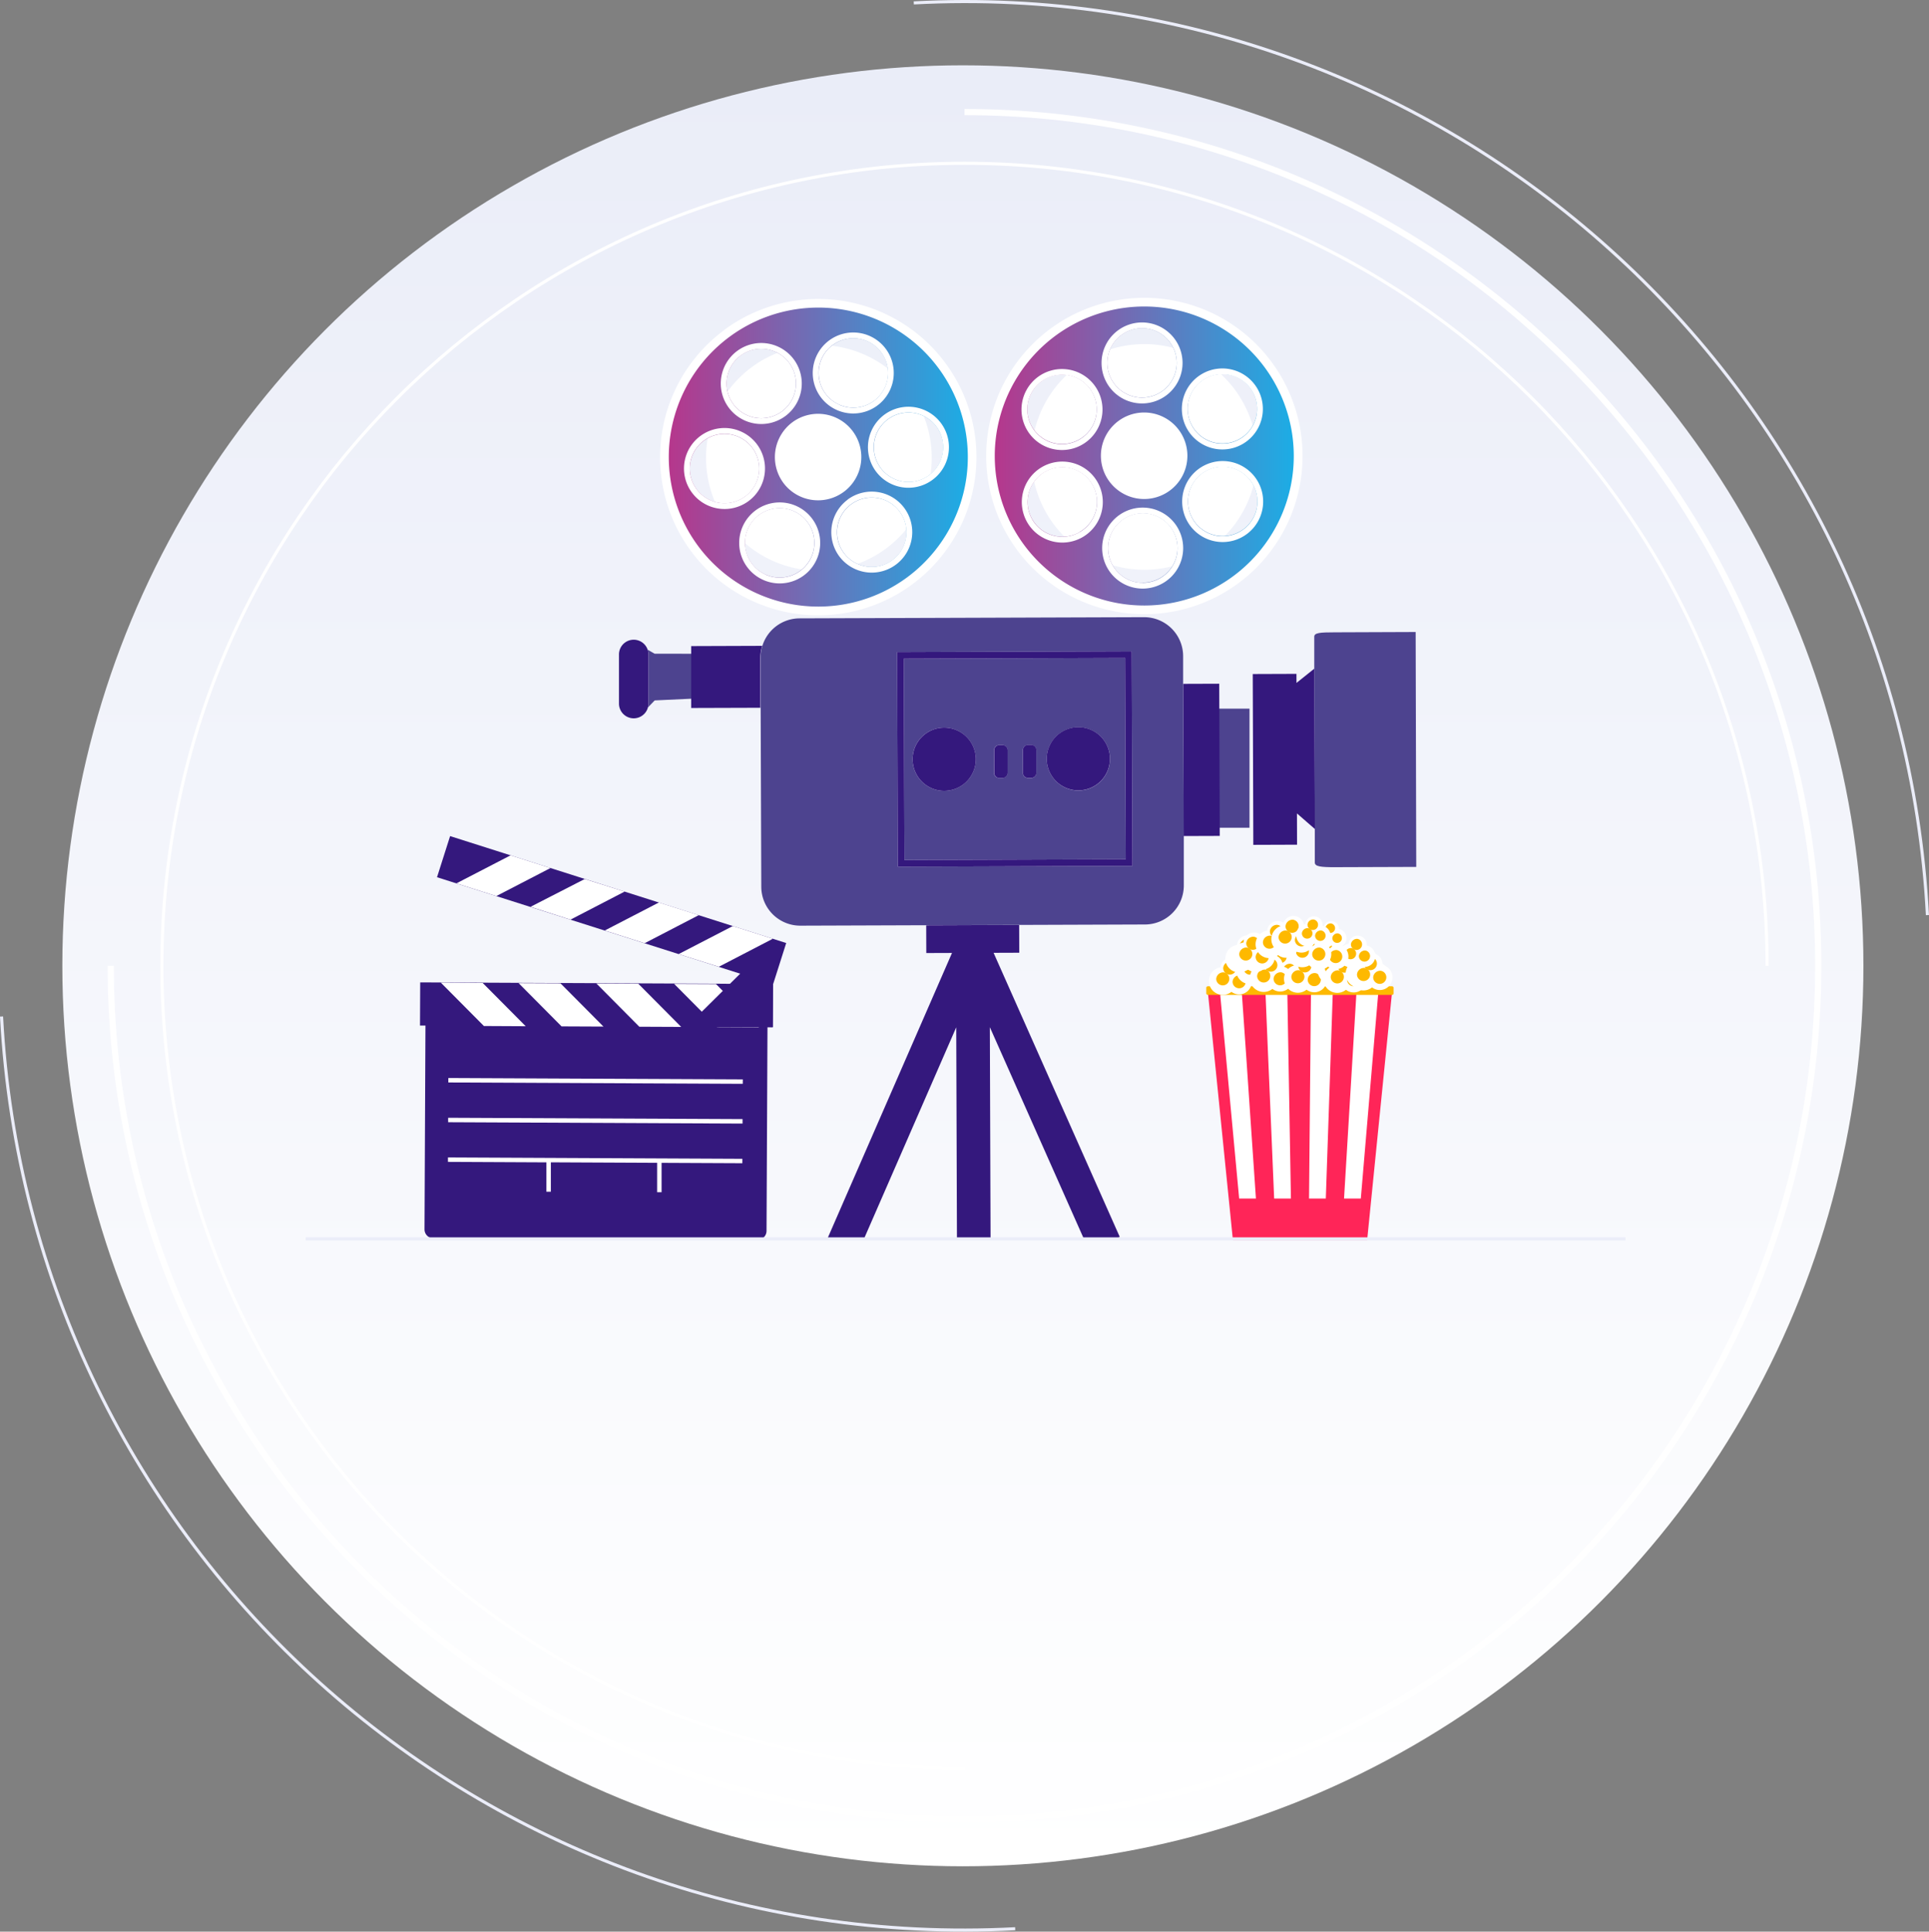 <svg id="Layer_1" data-name="Layer 1" xmlns="http://www.w3.org/2000/svg" xmlns:xlink="http://www.w3.org/1999/xlink" viewBox="0 0 624.35 625.23"><rect x="0" y="0" width="624.35" height="625.23" fill="#808080" stroke="none"/><defs><style>.cls-1{fill:url(#Gradient_bez_nazwy_17);}.cls-2,.cls-3,.cls-4{fill:none;stroke-miterlimit:10;}.cls-2,.cls-4{stroke:#fff;}.cls-2{stroke-width:2px;}.cls-3{stroke:#ebedf9;}.cls-5{fill:#fff;}.cls-10,.cls-11,.cls-13,.cls-5,.cls-6,.cls-7{fill-rule:evenodd;}.cls-6{fill:url(#Nowa_próbka_gradientu_1);}.cls-7{fill:url(#Nowa_próbka_gradientu_1-2);}.cls-10,.cls-8{fill:#34187d;}.cls-9{fill:#4d438f;}.cls-11{fill:#ff2558;}.cls-12,.cls-13{fill:#feb900;}</style><linearGradient id="Gradient_bez_nazwy_17" x1="311.65" y1="23.35" x2="311.65" y2="605.52" gradientUnits="userSpaceOnUse"><stop offset="0" stop-color="#eaedf8"/><stop offset="1" stop-color="#fff"/></linearGradient><linearGradient id="Nowa_próbka_gradientu_1" x1="727.32" y1="241.07" x2="824.1" y2="241.07" gradientUnits="userSpaceOnUse"><stop offset="0" stop-color="#b6378c"/><stop offset="1" stop-color="#1cade5"/></linearGradient><linearGradient id="Nowa_próbka_gradientu_1-2" x1="621.81" y1="241.43" x2="718.6" y2="241.43" xlink:href="#Nowa_próbka_gradientu_1"/></defs><title>industry-realitytv</title><circle class="cls-1" cx="311.65" cy="312.61" r="291.47"/><path class="cls-2" d="M717.52,129.76c152.61,0,276.33,123.72,276.33,276.34S870.13,682.43,717.52,682.43,441.19,558.71,441.19,406.1" transform="translate(-405.35 -93.48)"/><path class="cls-3" d="M701.11,94.42c172.13-9.06,319,123.13,328.08,295.26" transform="translate(-405.35 -93.48)"/><path class="cls-3" d="M733.93,717.77c-172.13,9.07-319-123.13-328.08-295.26" transform="translate(-405.35 -93.48)"/><path class="cls-4" d="M717.52,665.86c-143.47,0-259.77-116.3-259.77-259.76s116.3-259.77,259.77-259.77S977.29,262.63,977.29,406.1" transform="translate(-405.35 -93.48)"/><path class="cls-5" d="M739.19,241.51a36.52,36.52,0,1,0,36.4-36.65A36.52,36.52,0,0,0,739.19,241.51Z" transform="translate(-405.35 -93.48)"/><path class="cls-5" d="M775.54,189.88a51.2,51.2,0,1,1-51,51.37,51.2,51.2,0,0,1,51-51.37Zm-.6,9.83h0a11.24,11.24,0,1,0,11.28,11.21,11.25,11.25,0,0,0-11.28-11.21Zm.79,46h0a3.75,3.75,0,1,0,3.75,3.73,3.75,3.75,0,0,0-3.75-3.73Zm2.32-4.53h0a2.19,2.19,0,1,0-2.18,2.19,2.19,2.19,0,0,0,2.18-2.19Zm-2.35-4.83h0a3.75,3.75,0,1,0-3.76-3.74,3.76,3.76,0,0,0,3.76,3.74Zm19.8,29.17h0a11.24,11.24,0,1,0-4.16-15.34,11.25,11.25,0,0,0,4.16,15.34Zm-4.22-34.06h0a11.24,11.24,0,1,0,4.05-15.37,11.24,11.24,0,0,0-4.05,15.37Zm-3.4,9.52h0a3.75,3.75,0,1,0-3.73,3.76,3.74,3.74,0,0,0,3.73-3.76Zm-12.66,41.1h0A11.24,11.24,0,1,0,764,270.93a11.26,11.26,0,0,0,11.27,11.2Zm-7.93-37.28h0a3.75,3.75,0,1,0-3.75-3.73,3.75,3.75,0,0,0,3.75,3.73Zm-12.62-28.58h0a11.24,11.24,0,1,0,4.17,15.35,11.25,11.25,0,0,0-4.17-15.35Zm.16,49.43h0a11.24,11.24,0,1,0-15.36-4.06A11.25,11.25,0,0,0,754.83,265.7Z" transform="translate(-405.35 -93.48)"/><path class="cls-6" d="M775.55,192.69a48.39,48.39,0,1,1-48.23,48.55,48.39,48.39,0,0,1,48.23-48.55Zm-.61,7h0a11.24,11.24,0,1,0,11.28,11.21,11.25,11.25,0,0,0-11.28-11.21Zm.79,46h0a3.75,3.75,0,1,0,3.75,3.73,3.75,3.75,0,0,0-3.75-3.73Zm2.32-4.53h0a2.19,2.19,0,1,0-2.18,2.19,2.19,2.19,0,0,0,2.18-2.19Zm-2.35-4.83h0a3.75,3.75,0,1,0-3.76-3.74,3.76,3.76,0,0,0,3.76,3.74Zm19.8,29.17h0a11.24,11.24,0,1,0-4.16-15.34,11.25,11.25,0,0,0,4.16,15.34Zm-4.22-34.06h0a11.24,11.24,0,1,0,4.05-15.37,11.24,11.24,0,0,0-4.05,15.37Zm-3.4,9.52h0a3.75,3.75,0,1,0-3.73,3.76,3.74,3.74,0,0,0,3.73-3.76Zm-12.66,41.1h0A11.24,11.24,0,1,0,764,270.93a11.26,11.26,0,0,0,11.27,11.2Zm-7.93-37.28h0a3.75,3.75,0,1,0-3.75-3.73,3.75,3.75,0,0,0,3.75,3.73Zm-12.62-28.58h0a11.24,11.24,0,1,0,4.17,15.35,11.25,11.25,0,0,0-4.17-15.35Zm.16,49.43h0a11.24,11.24,0,1,0-15.36-4.06A11.25,11.25,0,0,0,754.83,265.7Z" transform="translate(-405.35 -93.48)"/><path class="cls-5" d="M774.94,197.85A13.11,13.11,0,1,1,761.88,211a13.11,13.11,0,0,1,13.06-13.15Zm.08,24.34h0A11.24,11.24,0,1,0,763.75,211,11.24,11.24,0,0,0,775,222.19Z" transform="translate(-405.35 -93.48)"/><path class="cls-5" d="M775.14,257.78a13.11,13.11,0,1,1-13.06,13.16,13.12,13.12,0,0,1,13.06-13.16Zm.08,24.35h0A11.24,11.24,0,1,0,764,270.93,11.26,11.26,0,0,0,775.22,282.13Z" transform="translate(-405.35 -93.48)"/><path class="cls-5" d="M794.39,214.52a13.11,13.11,0,1,1-4.73,17.93,13.1,13.1,0,0,1,4.73-17.93Zm-3.11,17h0a11.24,11.24,0,1,0,4.05-15.37A11.24,11.24,0,0,0,791.28,231.51Z" transform="translate(-405.35 -93.48)"/><path class="cls-5" d="M742.59,244.66a13.11,13.11,0,1,1-4.74,17.93,13.12,13.12,0,0,1,4.74-17.93Zm-3.12,17h0a11.24,11.24,0,1,0,4-15.36A11.23,11.23,0,0,0,739.47,261.64Z" transform="translate(-405.35 -93.48)"/><path class="cls-5" d="M789.71,249.3a13.11,13.11,0,1,1,4.86,17.9,13.13,13.13,0,0,1-4.86-17.9Zm5.79,16.27h0a11.24,11.24,0,1,0-4.16-15.34A11.25,11.25,0,0,0,795.5,265.57Z" transform="translate(-405.35 -93.48)"/><path class="cls-5" d="M737.71,219.51a13.11,13.11,0,1,1,4.85,17.9,13.11,13.11,0,0,1-4.85-17.9Zm5.79,16.27h0a11.24,11.24,0,1,0-4.17-15.34A11.26,11.26,0,0,0,743.5,235.78Z" transform="translate(-405.35 -93.48)"/><path class="cls-5" d="M775.67,227a14,14,0,1,1-14,14.1,14,14,0,0,1,14-14.1Z" transform="translate(-405.35 -93.48)"/><path class="cls-5" d="M641.07,263.45a36.52,36.52,0,1,0,7.55-51.09A36.51,36.51,0,0,0,641.07,263.45Z" transform="translate(-405.35 -93.48)"/><path class="cls-5" d="M639.68,200.33A51.2,51.2,0,1,1,629.1,272a51.2,51.2,0,0,1,10.58-71.63Zm5.36,8.26h0a11.24,11.24,0,1,0,15.73,2.33A11.27,11.27,0,0,0,645,208.59Zm28,36.6h0a3.75,3.75,0,1,0,5.24.78,3.74,3.74,0,0,0-5.24-.78Zm-.82-5h0a2.19,2.19,0,1,0-.45,3.06,2.19,2.19,0,0,0,.45-3.06Zm-4.76-2.49h0a3.75,3.75,0,1,0-5.25-.77,3.76,3.76,0,0,0,5.25.77Zm33.25,11.73h0a11.24,11.24,0,1,0-12.45-9.87,11.24,11.24,0,0,0,12.45,9.87Zm-23.61-24.91h0a11.24,11.24,0,1,0-5.86-14.77,11.24,11.24,0,0,0,5.86,14.77Zm2.92,9.69h0a3.75,3.75,0,1,0-.78,5.23,3.75,3.75,0,0,0,.78-5.23Zm14.2,40.59h0a11.24,11.24,0,1,0-15.73-2.33,11.26,11.26,0,0,0,15.73,2.33Zm-28.51-25.31h0a3.75,3.75,0,1,0-5.24-.77,3.74,3.74,0,0,0,5.24.77ZM638.55,234h0A11.23,11.23,0,1,0,651,243.83,11.24,11.24,0,0,0,638.55,234ZM668,273.64h0a11.24,11.24,0,1,0-14.78,5.85A11.24,11.24,0,0,0,668,273.64Z" transform="translate(-405.35 -93.48)"/><path class="cls-7" d="M641.36,202.58a48.39,48.39,0,1,1-10,67.7,48.38,48.38,0,0,1,10-67.7Zm3.68,6h0a11.24,11.24,0,1,0,15.73,2.33A11.27,11.27,0,0,0,645,208.59Zm28,36.6h0a3.75,3.75,0,1,0,5.24.78,3.74,3.74,0,0,0-5.24-.78Zm-.82-5h0a2.19,2.19,0,1,0-.45,3.06,2.19,2.19,0,0,0,.45-3.06Zm-4.76-2.49h0a3.75,3.75,0,1,0-5.25-.77,3.76,3.76,0,0,0,5.25.77Zm33.25,11.73h0a11.24,11.24,0,1,0-12.45-9.87,11.24,11.24,0,0,0,12.45,9.87Zm-23.61-24.91h0a11.24,11.24,0,1,0-5.86-14.77,11.24,11.24,0,0,0,5.86,14.77Zm2.92,9.69h0a3.75,3.75,0,1,0-.78,5.23,3.75,3.75,0,0,0,.78-5.23Zm14.2,40.59h0a11.24,11.24,0,1,0-15.73-2.33,11.26,11.26,0,0,0,15.73,2.33Zm-28.51-25.31h0a3.75,3.75,0,1,0-5.24-.77,3.74,3.74,0,0,0,5.24.77ZM638.55,234h0A11.23,11.23,0,1,0,651,243.83,11.24,11.24,0,0,0,638.55,234ZM668,273.64h0a11.24,11.24,0,1,0-14.78,5.85A11.24,11.24,0,0,0,668,273.64Z" transform="translate(-405.35 -93.48)"/><path class="cls-5" d="M643.93,207.09a13.11,13.11,0,1,1-2.71,18.34,13.12,13.12,0,0,1,2.71-18.34Zm14.52,19.55h0a11.24,11.24,0,1,0-15.73-2.32A11.25,11.25,0,0,0,658.45,226.64Z" transform="translate(-405.35 -93.48)"/><path class="cls-5" d="M679.66,255.21A13.11,13.11,0,1,1,677,273.56a13.12,13.12,0,0,1,2.71-18.35Zm14.52,19.56h0a11.24,11.24,0,1,0-15.73-2.33A11.26,11.26,0,0,0,694.18,274.77Z" transform="translate(-405.35 -93.48)"/><path class="cls-5" d="M669.49,209a13.11,13.11,0,1,1,6.82,17.24A13.1,13.1,0,0,1,669.49,209Zm7.57,15.52h0a11.24,11.24,0,1,0-5.86-14.77A11.24,11.24,0,0,0,677.06,224.49Z" transform="translate(-405.35 -93.48)"/><path class="cls-5" d="M645.68,264a13.11,13.11,0,1,1,6.82,17.24A13.11,13.11,0,0,1,645.68,264Zm7.56,15.52h0a11.24,11.24,0,1,0-5.85-14.77A11.24,11.24,0,0,0,653.24,279.49Z" transform="translate(-405.35 -93.48)"/><path class="cls-5" d="M686.36,239.75a13.11,13.11,0,1,1,14.53,11.52,13.1,13.1,0,0,1-14.53-11.52Zm14.31,9.65h0a11.24,11.24,0,1,0-12.45-9.87A11.24,11.24,0,0,0,700.67,249.4Z" transform="translate(-405.35 -93.48)"/><path class="cls-5" d="M626.82,246.63a13.11,13.11,0,1,1,14.53,11.52,13.11,13.11,0,0,1-14.53-11.52Zm14.31,9.65h0a11.23,11.23,0,1,0-12.45-9.87A11.24,11.24,0,0,0,641.13,256.28Z" transform="translate(-405.35 -93.48)"/><path class="cls-5" d="M661.83,230.15a14,14,0,1,1-2.91,19.66,14.06,14.06,0,0,1,2.91-19.66Z" transform="translate(-405.35 -93.48)"/><polygon class="cls-8" points="299.81 308.48 308.13 308.45 267.91 400.69 268.63 401 279.65 400.96 309.5 332.52 309.73 400.86 320.61 400.82 320.38 332.48 350.69 400.72 361.71 400.69 362.43 400.37 321.59 308.41 329.9 308.38 329.87 299.39 299.78 299.5 299.81 308.48"/><path class="cls-9" d="M617.23,305.07,615,303.79a4.64,4.64,0,0,1,.27,1.5l0,15.9a4.66,4.66,0,0,1-.18,1.25l2.16-2.25,11.87-.55,0-14.55Z" transform="translate(-405.35 -93.48)"/><path class="cls-8" d="M652.06,302.53l-23,.08v2.48l0,14.55v3l22.39-.07,0-16.21A12.51,12.51,0,0,1,652.06,302.53Z" transform="translate(-405.35 -93.48)"/><rect class="cls-9" x="800.05" y="320.14" width="10.86" height="38.54" transform="matrix(1, 0, 0, 1, -406.49, -90.76)"/><polygon class="cls-8" points="394.62 221.31 382.95 221.35 383.11 270.61 394.79 270.57 394.77 265.21 394.64 226.67 394.62 221.31"/><path class="cls-9" d="M769.51,306.45l-71.65.24.22,65.17,71.65-.25ZM721.18,339.2A10.23,10.23,0,1,1,710.92,329,10.25,10.25,0,0,1,721.18,339.2Zm5.92-2.88a1.7,1.7,0,0,1,1.67-1.69h1a1.69,1.69,0,0,1,1.69,1.68l0,7.32a1.7,1.7,0,0,1-1.69,1.69h-1a1.68,1.68,0,0,1-1.68-1.67Zm9.3,0a1.69,1.69,0,0,1,1.68-1.69h1a1.68,1.68,0,0,1,1.7,1.68l0,7.32a1.69,1.69,0,0,1-1.68,1.69h-1a1.68,1.68,0,0,1-1.69-1.67Zm7.75,2.83a10.23,10.23,0,1,1,10.26,10.19A10.24,10.24,0,0,1,744.15,339.12Z" transform="translate(-405.35 -93.48)"/><path class="cls-9" d="M788.29,314.84l0-9a12.63,12.63,0,0,0-12.67-12.59l-111.51.38a12.64,12.64,0,0,0-12,8.88,12.51,12.51,0,0,0-.56,3.79l0,16.21.2,58a12.62,12.62,0,0,0,12.67,12.59l40.71-.14,30.09-.1,40.71-.14a12.62,12.62,0,0,0,12.58-12.67l0-16Zm-16.4,58.92-75.95.25-.23-69.46,75.94-.26Z" transform="translate(-405.35 -93.48)"/><path class="cls-8" d="M738.12,345.29h1a1.69,1.69,0,0,0,1.68-1.69l0-7.32a1.68,1.68,0,0,0-1.7-1.68h-1a1.69,1.69,0,0,0-1.68,1.69l0,7.33A1.68,1.68,0,0,0,738.12,345.29Z" transform="translate(-405.35 -93.48)"/><path class="cls-8" d="M728.81,345.32h1a1.7,1.7,0,0,0,1.69-1.69l0-7.32a1.69,1.69,0,0,0-1.69-1.68h-1a1.7,1.7,0,0,0-1.67,1.69l0,7.33A1.68,1.68,0,0,0,728.81,345.32Z" transform="translate(-405.35 -93.48)"/><path class="cls-8" d="M771.65,304.29l-75.94.26.23,69.46,75.95-.25Zm-1.92,67.32-71.65.25-.22-65.17,71.65-.24Z" transform="translate(-405.35 -93.48)"/><path class="cls-8" d="M764.6,339.05a10.23,10.23,0,1,0-10.19,10.26A10.23,10.23,0,0,0,764.6,339.05Z" transform="translate(-405.35 -93.48)"/><path class="cls-8" d="M700.73,339.27A10.23,10.23,0,1,0,710.92,329,10.24,10.24,0,0,0,700.73,339.27Z" transform="translate(-405.35 -93.48)"/><polygon class="cls-8" points="419.63 221.05 419.62 218.12 405.47 218.17 405.5 226.64 405.63 265.18 405.65 273.46 419.81 273.41 419.78 263.29 425.59 268.34 425.42 216.41 419.63 221.05"/><path class="cls-9" d="M863.55,298.05l-26.17.1c-4.82,0-6.66.15-6.65,1.43l0,10.31.18,51.93,0,10.84c0,1.28,1.84,1.53,6.66,1.51l26.17-.09Z" transform="translate(-405.35 -93.48)"/><path class="cls-8" d="M615.25,305.29a4.64,4.64,0,0,0-.27-1.5,4.77,4.77,0,0,0-9.29,1.53l0,15.9a4.77,4.77,0,0,0,9.38,1.22,4.66,4.66,0,0,0,.18-1.25Z" transform="translate(-405.35 -93.48)"/><path class="cls-10" d="M542.75,491.39a2.9,2.9,0,0,0,2.89,2.91l104.9.48a2.89,2.89,0,0,0,2.91-2.88l.33-71.09a2.9,2.9,0,0,0-2.89-2.92L546,417.41a2.9,2.9,0,0,0-2.92,2.89Z" transform="translate(-405.35 -93.48)"/><rect class="cls-8" x="591.45" y="361.65" width="13.97" height="114.16" transform="translate(-228.39 921.75) rotate(-89.74)"/><rect class="cls-8" x="596.29" y="330.97" width="13.97" height="114.16" transform="translate(-354.74 751.81) rotate(-72.35)"/><path class="cls-5" d="M655.5,397.33,638,406.41,625,402.3l17.55-9.08,12.92,4.11Zm-24-7.63h0L614,398.78l-12.92-4.11,17.54-9.08,12.92,4.11Zm-60.89-19.37h0l12.92,4.11L566,383.52l-12.93-4.11,17.55-9.08Zm36.91,11.74h0L590,391.15,577.06,387,594.61,378Z" transform="translate(-405.35 -93.48)"/><path class="cls-5" d="M651,426l-13.9-14-13.55-.06,13.9,14L651,426Zm-25.16-.12h0l-13.91-14-13.55-.07,13.9,14,13.56.06Zm-63.9-.3h0l13.56.07-13.91-14L548,411.51l13.9,14Zm38.73.18h0l-13.91-14-13.55-.06,13.9,14Z" transform="translate(-405.35 -93.48)"/><polygon class="cls-10" points="250.14 332.49 250.25 307.44 247.37 307.43 222.2 332.37 250.14 332.49"/><path class="cls-5" d="M645.75,444.29l-95.29-.44v-1.44l95.3.44v1.44Zm-.06,12.87v-1.45l-95.29-.43v1.44l95.29.44ZM645.63,470v-1.44l-95.29-.44v1.44l31.86.15,0,9.5h1.44l0-9.51,34.4.16,0,9.51h1.44l0-9.5,26.15.12Z" transform="translate(-405.35 -93.48)"/><polygon class="cls-11" points="390.89 320.54 420.75 320.53 450.62 320.52 442.5 401.38 420.77 401.38 399.05 401.39 390.89 320.54"/><path class="cls-5" d="M800.16,414h7.07c1,14,1.83,26.63,2.62,38.18.73,10.57,1.39,20.29,2,29.24h-5.43c-.83-8.95-1.74-18.67-2.72-29.24C802.63,440.65,801.45,428,800.16,414Z" transform="translate(-405.35 -93.48)"/><path class="cls-5" d="M814.91,414H822c.24,14,.47,26.64.67,38.19.18,10.56.35,20.29.51,29.24h-5.43q-.57-13.43-1.23-29.24C816,440.65,815.49,428,814.91,414Z" transform="translate(-405.35 -93.48)"/><path class="cls-5" d="M829.67,414h7.08c-.47,14-.89,26.63-1.28,38.18-.36,10.57-.68,20.29-1,29.25h-5.43c.09-9,.18-18.68.27-29.25C829.43,440.64,829.54,428,829.67,414Z" transform="translate(-405.35 -93.48)"/><path class="cls-5" d="M844.43,414h7.09c-1.18,14-2.26,26.64-3.24,38.18-.89,10.57-1.72,20.29-2.48,29.25h-5.43c.54-9,1.12-18.68,1.76-29.25C842.82,440.64,843.59,428,844.43,414Z" transform="translate(-405.35 -93.48)"/><rect class="cls-12" x="390.43" y="319.24" width="60.64" height="2.79" rx="0.49"/><path class="cls-5" d="M836.14,401.14a4.1,4.1,0,0,1-.84,8.11,4,4,0,0,1-2.5-.85,4.49,4.49,0,1,1-3.55-7.93,3.46,3.46,0,0,1,6.9.37C836.15,400.94,836.14,401,836.14,401.14Z" transform="translate(-405.35 -93.48)"/><path class="cls-13" d="M830.31,402.1a2.13,2.13,0,1,1-2.44,2.11A2.29,2.29,0,0,1,830.31,402.1Z" transform="translate(-405.35 -93.48)"/><path class="cls-13" d="M832.57,398.61a2.13,2.13,0,1,1-2.44,2.1A2.29,2.29,0,0,1,832.57,398.61Z" transform="translate(-405.35 -93.48)"/><path class="cls-13" d="M835.6,403a2.13,2.13,0,1,1-2.44,2.1A2.29,2.29,0,0,1,835.6,403Z" transform="translate(-405.35 -93.48)"/><path class="cls-5" d="M807.26,407.24a4.1,4.1,0,0,1-.84,8.11,4.06,4.06,0,0,1-2.49-.84,4.49,4.49,0,1,1-3.55-7.93,3.46,3.46,0,0,1,6.9.36C807.28,407,807.27,407.14,807.26,407.24Z" transform="translate(-405.35 -93.48)"/><path class="cls-13" d="M801.44,408.21a2.12,2.12,0,1,1-2.44,2.1A2.29,2.29,0,0,1,801.44,408.21Z" transform="translate(-405.35 -93.48)"/><path class="cls-13" d="M803.7,404.71a2.13,2.13,0,1,1-2.44,2.11A2.29,2.29,0,0,1,803.7,404.71Z" transform="translate(-405.35 -93.48)"/><path class="cls-13" d="M806.73,409.13a2.13,2.13,0,1,1-2.44,2.11A2.29,2.29,0,0,1,806.73,409.13Z" transform="translate(-405.35 -93.48)"/><path class="cls-5" d="M816.08,403.77a4.1,4.1,0,1,1-3.33,7.26,4.49,4.49,0,1,1-3.55-7.93,3.46,3.46,0,0,1,6.9.37C816.1,403.57,816.09,403.67,816.08,403.77Z" transform="translate(-405.35 -93.48)"/><path class="cls-13" d="M810.26,404.73a2.13,2.13,0,1,1-2.44,2.1A2.29,2.29,0,0,1,810.26,404.73Z" transform="translate(-405.35 -93.48)"/><path class="cls-13" d="M812.52,401.24a2.12,2.12,0,1,1-2.44,2.1A2.29,2.29,0,0,1,812.52,401.24Z" transform="translate(-405.35 -93.48)"/><path class="cls-13" d="M815.55,405.65a2.13,2.13,0,1,1-2.44,2.11A2.3,2.3,0,0,1,815.55,405.65Z" transform="translate(-405.35 -93.48)"/><path class="cls-5" d="M823.56,403.54a4.1,4.1,0,0,1-.84,8.11,4,4,0,0,1-2.5-.85,4.49,4.49,0,1,1-3.55-7.93,3.46,3.46,0,0,1,6.9.37C823.57,403.34,823.56,403.44,823.56,403.54Z" transform="translate(-405.35 -93.48)"/><path class="cls-13" d="M817.73,404.5a2.13,2.13,0,1,1-2.44,2.11A2.29,2.29,0,0,1,817.73,404.5Z" transform="translate(-405.35 -93.48)"/><path class="cls-13" d="M820,401a2.13,2.13,0,1,1-2.44,2.1A2.29,2.29,0,0,1,820,401Z" transform="translate(-405.35 -93.48)"/><path class="cls-13" d="M823,405.43a2.13,2.13,0,1,1-2.44,2.1A2.29,2.29,0,0,1,823,405.43Z" transform="translate(-405.35 -93.48)"/><path class="cls-5" d="M820.51,406.3a4.1,4.1,0,1,1-3.33,7.26,4.49,4.49,0,1,1-3.55-7.93,3.46,3.46,0,0,1,6.9.37C820.53,406.1,820.52,406.2,820.51,406.3Z" transform="translate(-405.35 -93.48)"/><path class="cls-13" d="M814.69,407.26a2.13,2.13,0,1,1-2.45,2.1A2.29,2.29,0,0,1,814.69,407.26Z" transform="translate(-405.35 -93.48)"/><path class="cls-13" d="M817,403.77a2.12,2.12,0,1,1-2.44,2.1A2.29,2.29,0,0,1,817,403.77Z" transform="translate(-405.35 -93.48)"/><path class="cls-13" d="M820,408.19a2.12,2.12,0,1,1-2.44,2.1A2.29,2.29,0,0,1,820,408.19Z" transform="translate(-405.35 -93.48)"/><path class="cls-5" d="M831.58,406.55a4.1,4.1,0,1,1-3.34,7.27,4.49,4.49,0,1,1-3.54-7.93,3.45,3.45,0,0,1,6.89.36A2.81,2.81,0,0,1,831.58,406.55Z" transform="translate(-405.35 -93.48)"/><path class="cls-13" d="M825.75,407.52a2.12,2.12,0,1,1-2.44,2.1A2.29,2.29,0,0,1,825.75,407.52Z" transform="translate(-405.35 -93.48)"/><path class="cls-13" d="M828,404a2.13,2.13,0,1,1-2.44,2.11A2.3,2.3,0,0,1,828,404Z" transform="translate(-405.35 -93.48)"/><path class="cls-13" d="M831.05,408.44a2.13,2.13,0,1,1-2.45,2.11A2.29,2.29,0,0,1,831.05,408.44Z" transform="translate(-405.35 -93.48)"/><path class="cls-5" d="M842.43,403.74A4.1,4.1,0,1,1,839.1,411a4.49,4.49,0,1,1-3.55-7.93,3.46,3.46,0,0,1,6.9.37C842.45,403.54,842.44,403.64,842.43,403.74Z" transform="translate(-405.35 -93.48)"/><path class="cls-13" d="M836.61,404.7a2.13,2.13,0,1,1-2.45,2.1A2.29,2.29,0,0,1,836.61,404.7Z" transform="translate(-405.35 -93.48)"/><path class="cls-13" d="M838.87,401.21a2.12,2.12,0,1,1-2.44,2.1A2.29,2.29,0,0,1,838.87,401.21Z" transform="translate(-405.35 -93.48)"/><path class="cls-13" d="M841.9,405.63a2.12,2.12,0,1,1-2.44,2.1A2.29,2.29,0,0,1,841.9,405.63Z" transform="translate(-405.35 -93.48)"/><path class="cls-5" d="M844.33,406.6a4.1,4.1,0,1,1-3.34,7.26,4.49,4.49,0,0,1-7.3-3.5,4.49,4.49,0,0,1,3.76-4.43,3.46,3.46,0,0,1,6.9.37C844.35,406.4,844.34,406.5,844.33,406.6Z" transform="translate(-405.35 -93.48)"/><path class="cls-13" d="M838.5,407.56a2.13,2.13,0,1,1-2.44,2.11A2.3,2.3,0,0,1,838.5,407.56Z" transform="translate(-405.35 -93.48)"/><path class="cls-13" d="M840.77,404.07a2.13,2.13,0,1,1-2.44,2.1A2.29,2.29,0,0,1,840.77,404.07Z" transform="translate(-405.35 -93.48)"/><path class="cls-13" d="M843.8,408.49a2.12,2.12,0,1,1-2.44,2.1A2.29,2.29,0,0,1,843.8,408.49Z" transform="translate(-405.35 -93.48)"/><path class="cls-5" d="M851.52,404.91a4.1,4.1,0,1,1-3.33,7.26,4.49,4.49,0,1,1-3.55-7.93,3.46,3.46,0,0,1,6.9.37C851.54,404.71,851.53,404.81,851.52,404.91Z" transform="translate(-405.35 -93.48)"/><path class="cls-13" d="M845.7,405.87a2.13,2.13,0,1,1-2.44,2.11A2.29,2.29,0,0,1,845.7,405.87Z" transform="translate(-405.35 -93.48)"/><path class="cls-13" d="M848,402.38a2.12,2.12,0,1,1-2.44,2.1A2.29,2.29,0,0,1,848,402.38Z" transform="translate(-405.35 -93.48)"/><path class="cls-13" d="M851,406.8a2.12,2.12,0,1,1-2.44,2.1A2.29,2.29,0,0,1,851,406.8Z" transform="translate(-405.35 -93.48)"/><path class="cls-5" d="M852.78,405.82a4.1,4.1,0,1,1-3.34,7.26,4.49,4.49,0,1,1-3.55-7.93,3.46,3.46,0,0,1,6.9.36C852.79,405.62,852.79,405.72,852.78,405.82Z" transform="translate(-405.35 -93.48)"/><path class="cls-13" d="M847,406.78a2.13,2.13,0,1,1-2.44,2.1A2.29,2.29,0,0,1,847,406.78Z" transform="translate(-405.35 -93.48)"/><path class="cls-13" d="M849.21,403.29a2.12,2.12,0,1,1-2.44,2.1A2.28,2.28,0,0,1,849.21,403.29Z" transform="translate(-405.35 -93.48)"/><path class="cls-13" d="M852.24,407.7a2.13,2.13,0,1,1-2.44,2.11A2.3,2.3,0,0,1,852.24,407.7Z" transform="translate(-405.35 -93.48)"/><path class="cls-5" d="M847.71,399.53a3.5,3.5,0,1,1-2.85,6.2,3.79,3.79,0,0,1-2.4.84,3.83,3.83,0,0,1-.62-7.61,2.95,2.95,0,0,1,5.88.31A2.17,2.17,0,0,1,847.71,399.53Z" transform="translate(-405.35 -93.48)"/><path class="cls-13" d="M842.74,400.35a1.82,1.82,0,1,1-2.09,1.8A2,2,0,0,1,842.74,400.35Z" transform="translate(-405.35 -93.48)"/><path class="cls-13" d="M844.67,397.37a1.81,1.81,0,1,1-2.08,1.8A2,2,0,0,1,844.67,397.37Z" transform="translate(-405.35 -93.48)"/><path class="cls-13" d="M847.25,401.14a1.81,1.81,0,1,1-2.08,1.8A2,2,0,0,1,847.25,401.14Z" transform="translate(-405.35 -93.48)"/><path class="cls-5" d="M838.53,399.08a4.1,4.1,0,1,1-3.34,7.26,4.49,4.49,0,1,1-3.55-7.93,3.46,3.46,0,0,1,6.9.37C838.54,398.88,838.53,399,838.53,399.08Z" transform="translate(-405.35 -93.48)"/><path class="cls-13" d="M832.7,400a2.13,2.13,0,1,1-2.44,2.1A2.29,2.29,0,0,1,832.7,400Z" transform="translate(-405.35 -93.48)"/><path class="cls-13" d="M835,396.55a2.12,2.12,0,1,1-2.44,2.1A2.29,2.29,0,0,1,835,396.55Z" transform="translate(-405.35 -93.48)"/><path class="cls-13" d="M838,401a2.12,2.12,0,1,1-2.44,2.1A2.29,2.29,0,0,1,838,401Z" transform="translate(-405.35 -93.48)"/><path class="cls-5" d="M833,398.3a4.1,4.1,0,1,1-3.34,7.27,4.49,4.49,0,1,1-3.54-7.93,3.45,3.45,0,0,1,6.89.36C833.05,398.1,833.05,398.2,833,398.3Z" transform="translate(-405.35 -93.48)"/><path class="cls-13" d="M827.21,399.27a2.12,2.12,0,1,1-2.44,2.1A2.29,2.29,0,0,1,827.21,399.27Z" transform="translate(-405.35 -93.48)"/><path class="cls-13" d="M829.47,395.77a2.13,2.13,0,1,1-2.44,2.11A2.3,2.3,0,0,1,829.47,395.77Z" transform="translate(-405.35 -93.48)"/><path class="cls-13" d="M832.51,400.19a2.13,2.13,0,1,1-2.45,2.11A2.29,2.29,0,0,1,832.51,400.19Z" transform="translate(-405.35 -93.48)"/><path class="cls-5" d="M812.59,400a4.1,4.1,0,1,1-3.34,7.27,4.49,4.49,0,1,1-3.55-7.93,3.46,3.46,0,0,1,6.9.36C812.6,399.83,812.6,399.93,812.59,400Z" transform="translate(-405.35 -93.48)"/><path class="cls-13" d="M806.76,401a2.12,2.12,0,1,1-2.44,2.1A2.29,2.29,0,0,1,806.76,401Z" transform="translate(-405.35 -93.48)"/><path class="cls-13" d="M809,397.5a2.13,2.13,0,1,1-2.44,2.11A2.29,2.29,0,0,1,809,397.5Z" transform="translate(-405.35 -93.48)"/><path class="cls-13" d="M812.05,401.92a2.13,2.13,0,1,1-2.44,2.11A2.3,2.3,0,0,1,812.05,401.92Z" transform="translate(-405.35 -93.48)"/><path class="cls-5" d="M814.72,399.21a4.1,4.1,0,1,1-3.34,7.27,4.49,4.49,0,1,1-3.54-7.93,3.45,3.45,0,0,1,6.89.36A2.81,2.81,0,0,1,814.72,399.21Z" transform="translate(-405.35 -93.48)"/><path class="cls-13" d="M808.89,400.18a2.12,2.12,0,1,1-2.44,2.1A2.3,2.3,0,0,1,808.89,400.18Z" transform="translate(-405.35 -93.48)"/><path class="cls-13" d="M811.16,396.68a2.13,2.13,0,1,1-2.44,2.11A2.3,2.3,0,0,1,811.16,396.68Z" transform="translate(-405.35 -93.48)"/><path class="cls-13" d="M814.19,401.1a2.13,2.13,0,1,1-2.44,2.11A2.29,2.29,0,0,1,814.19,401.1Z" transform="translate(-405.35 -93.48)"/><path class="cls-5" d="M822.37,395.37a4.1,4.1,0,1,1-3.33,7.26,4.49,4.49,0,1,1-3.55-7.93,3.46,3.46,0,0,1,6.9.37C822.39,395.17,822.38,395.27,822.37,395.37Z" transform="translate(-405.35 -93.48)"/><path class="cls-13" d="M816.55,396.33a2.13,2.13,0,1,1-2.44,2.11A2.29,2.29,0,0,1,816.55,396.33Z" transform="translate(-405.35 -93.48)"/><path class="cls-13" d="M818.81,392.84a2.12,2.12,0,1,1-2.44,2.1A2.29,2.29,0,0,1,818.81,392.84Z" transform="translate(-405.35 -93.48)"/><path class="cls-13" d="M821.84,397.26a2.12,2.12,0,1,1-2.44,2.1A2.29,2.29,0,0,1,821.84,397.26Z" transform="translate(-405.35 -93.48)"/><path class="cls-5" d="M827.44,393.71a4.1,4.1,0,0,1-.84,8.11,4,4,0,0,1-2.5-.85,4.54,4.54,0,0,1-2.82,1,4.5,4.5,0,0,1-.73-8.93,3.46,3.46,0,0,1,6.9.37C827.45,393.51,827.44,393.61,827.44,393.71Z" transform="translate(-405.35 -93.48)"/><path class="cls-13" d="M821.61,394.67a2.13,2.13,0,1,1-2.44,2.11A2.29,2.29,0,0,1,821.61,394.67Z" transform="translate(-405.35 -93.48)"/><path class="cls-13" d="M823.87,391.18a2.13,2.13,0,1,1-2.44,2.1A2.29,2.29,0,0,1,823.87,391.18Z" transform="translate(-405.35 -93.48)"/><path class="cls-13" d="M826.9,395.6a2.12,2.12,0,1,1-2.44,2.1A2.29,2.29,0,0,1,826.9,395.6Z" transform="translate(-405.35 -93.48)"/><path class="cls-5" d="M838.75,394.22a3,3,0,1,1-2.43,5.3,3.28,3.28,0,1,1-2.59-5.79,2.52,2.52,0,0,1,5,.27A1.55,1.55,0,0,1,838.75,394.22Z" transform="translate(-405.35 -93.48)"/><path class="cls-13" d="M834.5,394.92a1.55,1.55,0,1,1-1.78,1.54A1.67,1.67,0,0,1,834.5,394.92Z" transform="translate(-405.35 -93.48)"/><path class="cls-13" d="M836.15,392.38a1.55,1.55,0,1,1-1.78,1.53A1.66,1.66,0,0,1,836.15,392.38Z" transform="translate(-405.35 -93.48)"/><path class="cls-13" d="M838.36,395.6a1.55,1.55,0,1,1-1.78,1.53A1.68,1.68,0,0,1,838.36,395.6Z" transform="translate(-405.35 -93.48)"/><path class="cls-5" d="M833.4,393.14a3.29,3.29,0,0,1-.67,6.51,3.24,3.24,0,0,1-2-.68,3.6,3.6,0,1,1-2.85-6.36,2.77,2.77,0,0,1,5.53.29A1.93,1.93,0,0,1,833.4,393.14Z" transform="translate(-405.35 -93.48)"/><path class="cls-13" d="M828.73,393.91a1.71,1.71,0,1,1-2,1.69A1.84,1.84,0,0,1,828.73,393.91Z" transform="translate(-405.35 -93.48)"/><path class="cls-13" d="M830.54,391.11a1.71,1.71,0,1,1-2,1.69A1.84,1.84,0,0,1,830.54,391.11Z" transform="translate(-405.35 -93.48)"/><path class="cls-13" d="M833,394.66a1.7,1.7,0,1,1-2,1.68A1.84,1.84,0,0,1,833,394.66Z" transform="translate(-405.35 -93.48)"/><line class="cls-3" x1="98.94" y1="401" x2="526.12" y2="401"/></svg>